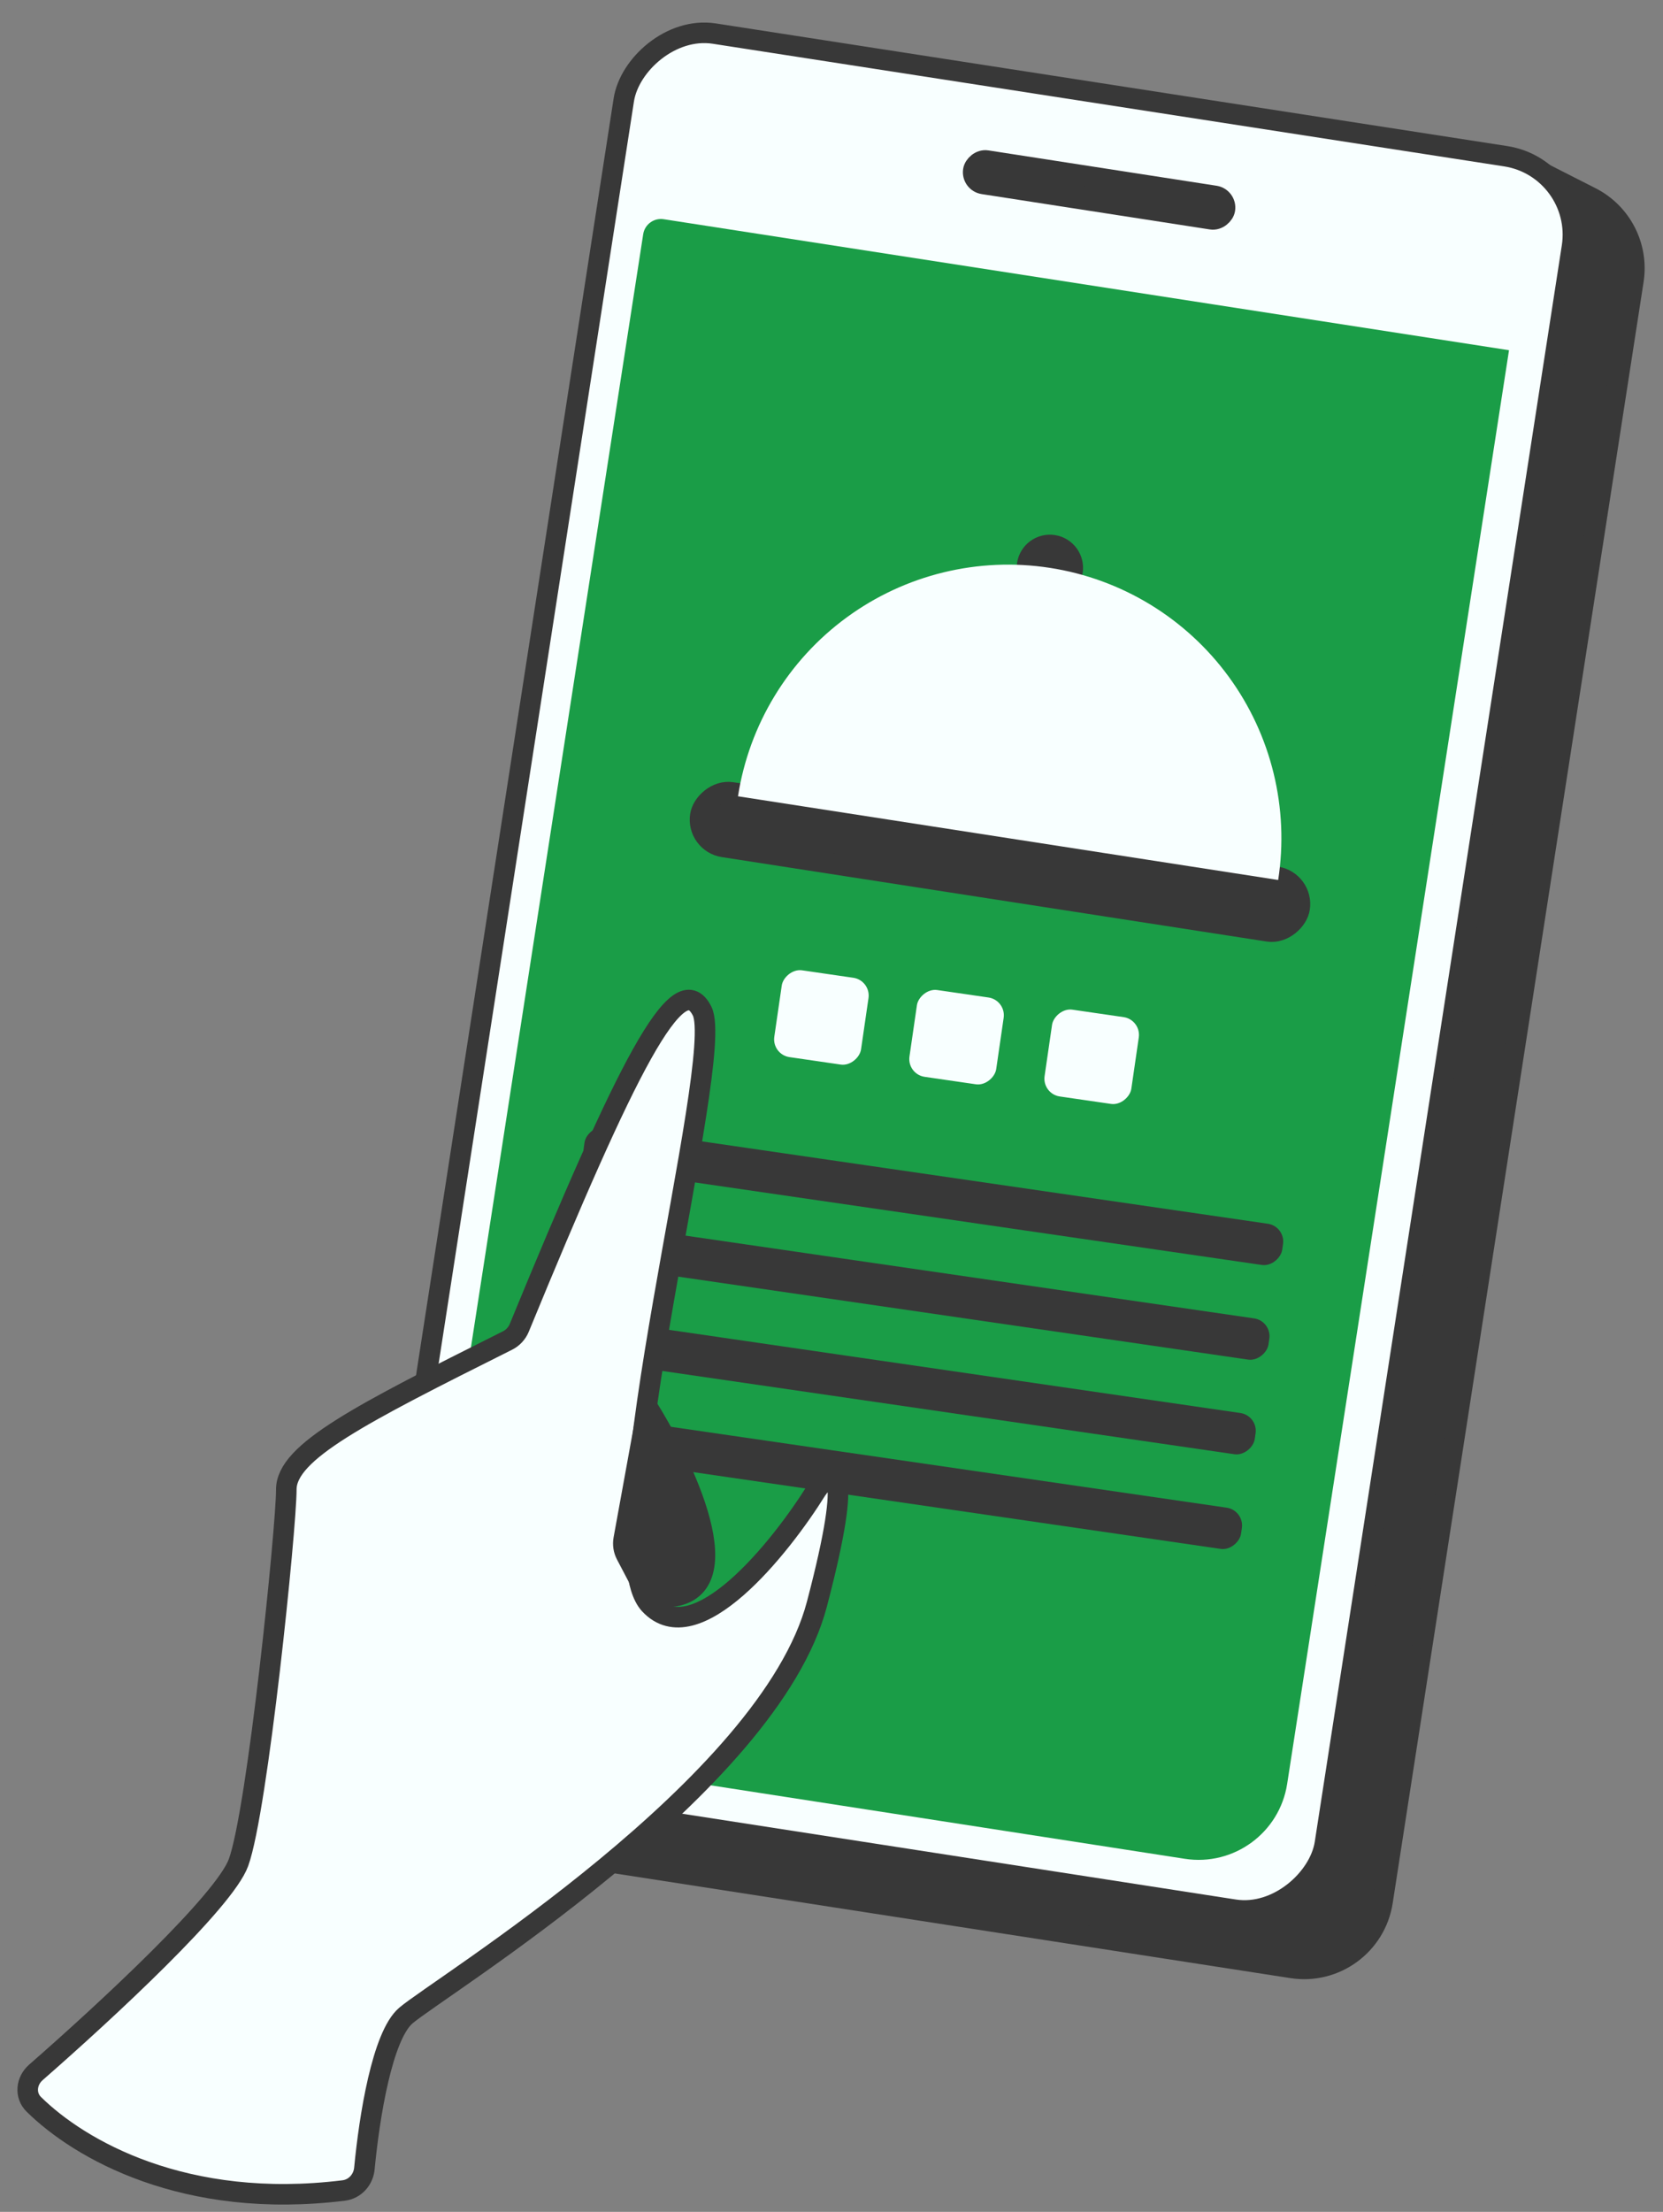 <svg width="79" height="105" viewBox="0 0 79 105" fill="none" xmlns="http://www.w3.org/2000/svg">
<rect x="0" y="0" width="79" height="105" fill="#808080" stroke="none"/>
<path d="M71.52 7.596L36.361 4.081C34.418 3.887 32.648 5.209 32.281 7.127L18.197 80.927C18.069 81.598 18.126 82.29 18.361 82.931L19.084 84.903C19.556 86.192 20.691 87.122 22.047 87.332L61.374 93.422C63.431 93.741 65.358 92.331 65.677 90.273L77.596 13.31C77.845 11.699 77.031 10.111 75.578 9.372L72.853 7.987C72.437 7.776 71.985 7.643 71.52 7.596Z" fill="#383838" stroke="#383838" stroke-width="0.976"/>
<rect x="-0.557" y="0.408" width="45.59" height="84.25" rx="3.771" transform="matrix(-0.988 -0.153 -0.153 0.988 74.765 7.505)" fill="#F8FFFF" stroke="#383838" stroke-width="0.976"/>
<path d="M71.685 16.625L31.527 10.406C31.062 10.335 30.627 10.653 30.555 11.118L20.146 78.333C19.786 80.658 21.378 82.834 23.703 83.194L56.285 88.24C58.609 88.6 60.786 87.007 61.146 84.683L71.685 16.625Z" fill="#1A9D47"/>
<rect width="4.162" height="4.162" rx="0.852" transform="matrix(-0.99 -0.144 -0.144 0.99 54.22 48.407)" fill="#F8FFFF"/>
<rect width="4.162" height="4.162" rx="0.852" transform="matrix(-0.99 -0.144 -0.144 0.99 47.801 47.475)" fill="#F8FFFF"/>
<rect width="4.162" height="4.162" rx="0.852" transform="matrix(-0.99 -0.144 -0.144 0.99 41.38 46.539)" fill="#F8FFFF"/>
<rect width="33.516" height="1.976" rx="0.852" transform="matrix(-0.99 -0.144 -0.144 0.99 61.072 58.216)" fill="#383838"/>
<rect width="33.516" height="1.976" rx="0.852" transform="matrix(-0.99 -0.144 -0.144 0.99 60.421 62.709)" fill="#383838"/>
<rect width="33.516" height="1.976" rx="0.852" transform="matrix(-0.99 -0.144 -0.144 0.99 59.768 67.201)" fill="#383838"/>
<rect width="33.516" height="1.976" rx="0.852" transform="matrix(-0.99 -0.144 -0.144 0.99 59.117 71.695)" fill="#383838"/>
<rect x="-0.557" y="0.408" width="12.098" height="1.123" rx="0.562" transform="matrix(-0.988 -0.153 -0.153 0.988 57.787 8.898)" fill="#383838" stroke="#383838" stroke-width="0.976"/>
<rect x="-0.557" y="0.408" width="28.816" height="2.621" rx="1.31" transform="matrix(-0.988 -0.153 -0.153 0.988 61.451 41.336)" fill="#383838" stroke="#383838" stroke-width="0.976"/>
<circle cx="1.578" cy="1.578" r="1.089" transform="matrix(-0.988 -0.153 -0.153 0.988 51.674 25.641)" fill="#383838" stroke="#383838" stroke-width="0.976"/>
<path d="M35.058 37.801C35.585 34.398 37.442 31.344 40.221 29.31C42.999 27.277 46.472 26.43 49.875 26.957C53.278 27.484 56.332 29.341 58.366 32.119C60.4 34.898 61.246 38.371 60.719 41.774L47.889 39.788L35.058 37.801Z" fill="#F8FFFF"/>
<path d="M19.278 95.684C18.158 96.645 17.544 100.49 17.31 102.945C17.259 103.479 16.86 103.92 16.328 103.986C8.784 104.918 3.781 102.041 1.604 99.894C1.171 99.467 1.245 98.781 1.703 98.381C5.067 95.443 10.662 90.255 11.331 88.416C12.239 85.918 13.601 72.522 13.601 70.707C13.601 68.923 17.106 67.139 24.112 63.635C24.36 63.511 24.56 63.295 24.666 63.038C29.775 50.621 32.232 45.756 33.355 48.002C34.49 50.273 28.133 73.205 30.857 76.156C33.037 78.517 37.064 73.507 38.805 70.707C39.562 69.647 40.621 69.254 38.805 76.156C36.534 84.784 20.868 94.32 19.278 95.684Z" fill="#F8FFFF" stroke="#383838" stroke-width="0.976"/>
<path d="M31.345 75.814C35.456 75.997 32.734 69.978 30.767 66.814L29.629 73.067C29.583 73.32 29.623 73.581 29.743 73.808L30.498 75.244C30.667 75.565 30.983 75.798 31.345 75.814Z" fill="#383838" stroke="#383838" stroke-width="0.976"/>
</svg>
